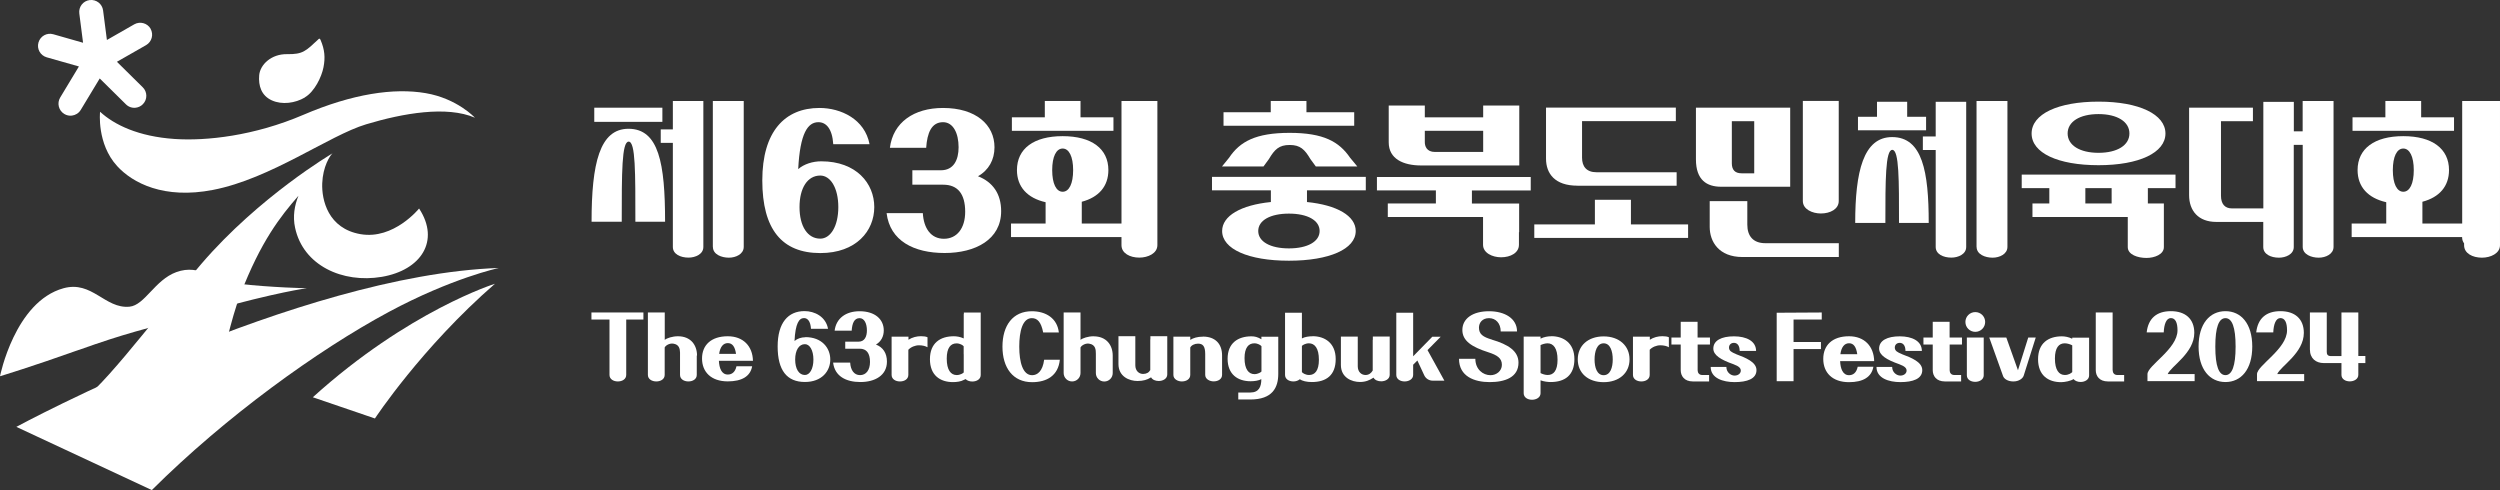 <?xml version="1.0" encoding="UTF-8"?><svg id="_레이어_1" xmlns="http://www.w3.org/2000/svg" viewBox="0 0 379.54 74.41"><rect x="0" y="0" width="379.54" height="74.41" fill="#333333" stroke="none"/><defs><style>.cls-1{fill:#fff;stroke-width:0px;}</style></defs><path class="cls-1" d="M11.96,53.13c7.12-2.54,9.1-2.91,19.67-5.87,10.57-2.96,14.96-3.5,14.96-3.5,0,0-5.22-.09-10.61-.7-3.37-.38-5.58-3.07-9.21-1.75-3.27,1.19-4.79,5.03-7.11,5.25-3.73.35-5.67-4-10.02-2.8C2.25,45.79,0,57.12,0,57.12c0,0,4.84-1.46,11.96-4Z"/><path class="cls-1" d="M2.47,64.81s42.59-23.05,73.27-24.13c0,0-7.14,1.53-16.72,6.68-10.82,5.82-24.79,15.91-35.97,27.04l-20.58-9.6Z"/><path class="cls-1" d="M46.28,14.8c-1.47.86-3.45,1.15-5.03.43-1.57-.72-2.04-2.21-1.9-3.82.15-1.6,1.83-3.23,4.24-3.19,2.41.04,2.83-.47,4.76-2.27,0,0,.16-.23.31.1.65,1.52.73,2.7.45,4.16-.28,1.46-1.36,3.71-2.83,4.57Z"/><path class="cls-1" d="M15.19,17s-.52,4.81,2.59,8.21c2.36,2.58,7.11,5.07,14.56,3.62,8.8-1.7,17.62-8.27,23.25-9.96,5.62-1.69,12.23-2.84,16.51-1,0,0-2.68-2.91-7.48-3.73-4.8-.82-11.07.08-18.56,3.29s-14.76,3.99-19.53,3.67c-5.53-.37-9.19-2.16-11.32-4.12Z"/><path class="cls-1" d="M63.62,31.66s-3.84,4.76-8.88,3.89c-4.94-.85-5.92-5.19-5.82-7.73.1-2.53,1.16-4.18,1.56-4.54,0,0-11.11,6.53-19.91,16.78-8.85,10.32-15.48,19.67-19.81,21.96,0,0,5.35,5.2,13.97,3.54,8.64-1.67,8.65-12.74,11.77-20.87,3.1-8.07,6.09-11.85,8.81-14.97-.59,1.45-.89,3.11-.51,4.86,1.22,5.72,7.2,8.46,13.16,7.45,5.98-1.02,8.87-5.47,5.68-10.35Z"/><path class="cls-1" d="M47.49,60.31l9.43,3.22s7.08-10.76,18.22-20.45c0,0-13.12,4.09-27.65,17.23Z"/><path class="cls-1" d="M22.87,4.37c-.5-.87-1.61-1.17-2.48-.68l-4.16,2.38-.58-4.49c-.13-.99-1.03-1.69-2.03-1.57,0,0,0,0-.01,0-1,.13-1.7,1.04-1.57,2.04l.57,4.44-4.52-1.29c-.97-.28-1.97.28-2.25,1.25-.28.97.28,1.97,1.25,2.25l4.89,1.39-2.84,4.71c-.52.86-.24,1.98.62,2.5.36.22.77.3,1.16.25.54-.07,1.04-.37,1.34-.87l2.88-4.77,3.98,3.93c.41.41.97.58,1.5.51.39-.05.77-.22,1.07-.53.71-.71.7-1.87-.02-2.57l-3.92-3.87,4.43-2.53c.87-.5,1.17-1.61.68-2.48Z"/><path class="cls-1" d="M95.42,19.55c-4.38,0-5.61,5.25-5.61,14.11h4.58c0-7.45,0-12.16,1.05-12.16s1.02,4.71,1.02,12.16h4.51c0-8.86-.95-14.11-5.56-14.11Z"/><path class="cls-1" d="M108.23,37.48c0,1.15,1.31,1.64,2.43,1.64,1.05,0,2.25-.54,2.25-1.64V15.33h-4.69v22.15Z"/><path class="cls-1" d="M102.15,19.64h-1.84v2.05h1.84v15.81c0,1.08,1.15,1.61,2.38,1.61,1.02,0,2.25-.51,2.25-1.61V15.33h-4.63v4.31Z"/><rect class="cls-1" x="90.22" y="16.35" width="10.34" height="2.15"/><path class="cls-1" d="M124.69,24.49c-1.31,0-2.61.41-3.51,1.18.28-5.47,1.46-7.12,3.07-7.12,1.15,0,2.1.96,2.25,3.34h5.51c-.72-3.8-4.35-5.5-7.6-5.5-5.27,0-8.68,3.59-8.68,11s2.97,11.03,8.81,11.03c5.45,0,8.19-3.37,8.19-6.98s-2.74-6.95-8.04-6.95ZM124.53,36.23c-1.92,0-3.15-1.86-3.15-4.79s1.23-4.79,3.15-4.79c1.54,0,2.74,1.86,2.74,4.79s-1.2,4.79-2.74,4.79Z"/><path class="cls-1" d="M148.45,26.77c1.66-.93,2.53-2.52,2.53-4.41,0-3.42-2.82-5.97-7.81-5.97-4.43,0-7.58,2.19-8.07,6.05h5.51c.15-2.24.79-3.89,2.56-3.89,1.54,0,2.36,1.67,2.36,3.8,0,1.92-.74,3.5-2.69,3.5h-4.33v2.19h4.69c2.2,0,3.33,1.4,3.33,4.11,0,2.52-1.26,4.1-3.23,4.1s-3.07-1.59-3.2-3.89h-5.5c.51,4.21,4.15,6.05,8.81,6.05s8.58-2.03,8.58-6.35c0-2.65-1.28-4.43-3.53-5.31Z"/><path class="cls-1" d="M192.64,24.15c.87-1.47,1.54-2.14,3.15-2.14s2.28.67,3.15,2.14l.82,1.12h6.3l-1.1-1.33c-1.66-2.43-4.02-3.77-9.17-3.77s-7.55,1.32-9.19,3.77l-1.08,1.33h6.3l.82-1.12Z"/><path class="cls-1" d="M184.01,28.9h8.93v1.77c-4.56.46-7.4,2.1-7.4,4.4,0,2.74,3.99,4.51,10.14,4.51s10.14-1.77,10.14-4.51c0-2.3-2.84-3.94-7.4-4.4v-1.77h8.93v-2.05h-23.35v2.05ZM200.34,35.07c0,1.61-1.84,2.64-4.66,2.64s-4.66-1.02-4.66-2.64,1.84-2.64,4.66-2.64,4.66,1.02,4.66,2.64Z"/><polygon class="cls-1" points="205.59 17.04 198.34 17.04 198.34 15.33 192.92 15.33 192.92 17.04 185.75 17.04 185.75 19.09 205.59 19.09 205.59 17.04"/><path class="cls-1" d="M209.06,28.91h8.93v1.98h-7.3v2.05h14.46v.51h0v3.71c0,1.25,1.43,1.9,2.74,1.9,1.43,0,2.71-.67,2.71-1.9v-1.91h.03v-4.35h-7.17v-1.98h8.93v-2.05h-23.35v2.05Z"/><path class="cls-1" d="M215.76,25.12h14.89v-9.1h-5.48v1.79h-8.86v-1.79h-5.48v5.59c0,2.52,2.22,3.51,4.93,3.51ZM216.31,19.86h8.86v3.21h-7.31c-1.3,0-1.55-.91-1.55-1.49v-1.72Z"/><path class="cls-1" d="M239.47,28.2h15.07v-2.05h-12.17c-1.51,0-2.19-.87-2.19-2.22v-5.54h14.24v-2.05h-19.71v7.74c0,2.27,1.34,4.11,4.77,4.11Z"/><polygon class="cls-1" points="247.6 30.33 242.13 30.33 242.13 34.07 232.93 34.07 232.93 36.12 256.28 36.12 256.28 34.07 247.6 34.07 247.6 30.33"/><path class="cls-1" d="M265.27,34.11v-3.57h-5.71v3.91c0,2.23,1.38,4.57,4.98,4.57h14.62v-2.1h-11.17c-1.81,0-2.72-1.07-2.72-2.8Z"/><path class="cls-1" d="M271.78,28.36v-12.01h-14.31v7.85c0,3.14,1.66,4.15,3.82,4.15h10.49ZM262.92,18.4h3.4v7.91h-1.93c-1.01,0-1.47-.55-1.47-1.51v-6.4Z"/><path class="cls-1" d="M273.7,30.52c0,1.25,1.43,1.89,2.74,1.89,1.43,0,2.71-.67,2.71-1.89v-15.2h-5.45v15.2Z"/><path class="cls-1" d="M293.87,20.72h-1.95v2.05h1.95v14.73c0,1.08,1.15,1.61,2.38,1.61,1.02,0,2.25-.51,2.25-1.61V15.45h-4.63v5.27Z"/><polygon class="cls-1" points="292.41 17.73 289.54 17.73 289.54 15.45 284.96 15.45 284.96 17.73 282.07 17.73 282.07 19.78 292.41 19.78 292.41 17.73"/><path class="cls-1" d="M300.08,37.48c0,1.15,1.31,1.64,2.43,1.64,1.05,0,2.25-.54,2.25-1.64V15.33h-4.69v22.15Z"/><path class="cls-1" d="M287.26,20.81c-4.38,0-5.61,5.25-5.61,13.03h4.58c0-6.38,0-11.09,1.05-11.09s1.02,4.71,1.02,11.09h4.51c0-7.78-.95-13.03-5.56-13.03Z"/><path class="cls-1" d="M306.92,28.56h4.2v2.33h-2.56v2.05h14.47s0,4.58,0,4.58c0,1.15,1.53,1.64,2.84,1.64,1.23,0,2.64-.54,2.64-1.64v-6.63h0s0,0,0,0h-2.43v-2.33h4.2v-2.05h-23.35v2.05ZM316.59,28.56h3.99v2.33h-3.99v-2.33Z"/><path class="cls-1" d="M318.59,25.08c6.17,0,10.16-1.9,10.16-4.81s-3.99-4.84-10.16-4.84-10.16,1.89-10.16,4.84,3.99,4.81,10.16,4.81ZM318.59,17.32c2.84,0,4.69,1.15,4.69,2.94s-1.84,2.94-4.69,2.94-4.69-1.15-4.69-2.94,1.84-2.94,4.69-2.94Z"/><path class="cls-1" d="M349.6,19.94h-1.36v-4.48h-4.63v16.18h-4.76c-1.1,0-1.67-.69-1.67-1.93v-11.31h4.85v-2.05h-9.69v13.27c0,2.37,1.4,4.07,4.12,4.07h7.14v3.82c0,1.08,1.15,1.61,2.38,1.61,1.02,0,2.25-.51,2.25-1.61v-15.52h1.36v15.49c0,1.15,1.31,1.64,2.43,1.64,1.05,0,2.25-.54,2.25-1.64V15.33h-4.69v4.61Z"/><polygon class="cls-1" points="169.04 17.81 164.04 17.81 164.04 15.33 158.62 15.33 158.62 17.81 153.62 17.81 153.62 19.86 169.04 19.86 169.04 17.81"/><path class="cls-1" d="M170.27,33.94h-6.04v-3.31c2.59-.68,4.04-2.36,4.04-4.81,0-3.25-2.56-5.15-6.94-5.15s-6.94,1.89-6.94,5.15c0,2.54,1.57,4.25,4.35,4.88v3.24h-5.25v2.05h16.77v1.23c0,1.23,1.28,1.89,2.71,1.89,1.31,0,2.74-.64,2.74-1.89V15.33h-5.45v18.61ZM161.33,22.55c.97,0,1.59,1.23,1.59,3.28s-.61,3.28-1.59,3.28-1.59-1.23-1.59-3.28.61-3.28,1.59-3.28Z"/><polygon class="cls-1" points="372.56 17.81 367.57 17.81 367.57 15.33 362.14 15.33 362.14 17.81 357.15 17.81 357.15 19.86 372.56 19.86 372.56 17.81"/><path class="cls-1" d="M379.25,15.33h-5.45v18.61h-6.04v-3.31c2.59-.68,4.04-2.36,4.04-4.81,0-3.25-2.56-5.15-6.94-5.15s-6.94,1.89-6.94,5.15c0,2.54,1.57,4.25,4.35,4.88v3.24h-5.25v2.05h16.77v.05c0,.35.11.65.3.91v.28c0,1.23,1.28,1.89,2.71,1.89,1.31,0,2.74-.64,2.74-1.89V15.33h-.3ZM364.86,22.55c.97,0,1.59,1.23,1.59,3.28s-.61,3.28-1.59,3.28-1.59-1.23-1.59-3.28.61-3.28,1.59-3.28Z"/><path class="cls-1" d="M110.49,51.05c-2.53,0-3.91,1.34-3.91,3.38s1.38,3.47,3.91,3.47c2.13,0,3.43-.76,3.7-2.3h-2.38c-.2.93-.73,1.26-1.32,1.26-.94,0-1.3-.96-1.35-2.09h5.17c-.05-2.22-1.48-3.72-3.82-3.72ZM109.18,53.72c.14-1.04.61-1.63,1.31-1.63s1.09.54,1.25,1.63h-2.56Z"/><path class="cls-1" d="M122.27,51.2c-.61,0-1.23.2-1.65.57.13-2.67.69-3.48,1.44-3.48.54,0,.99.47,1.06,1.63h2.59c-.34-1.86-2.04-2.69-3.57-2.69-2.48,0-4.08,1.75-4.08,5.37s1.4,5.39,4.14,5.39c2.56,0,3.85-1.64,3.85-3.41s-1.29-3.4-3.78-3.4ZM122.2,56.93c-.9,0-1.48-.91-1.48-2.34s.58-2.34,1.48-2.34c.72,0,1.29.91,1.29,2.34s-.57,2.34-1.29,2.34Z"/><path class="cls-1" d="M132.98,52.31c.78-.45,1.19-1.23,1.19-2.15,0-1.67-1.32-2.91-3.67-2.91-2.08,0-3.56,1.07-3.79,2.95h2.59c.07-1.1.37-1.9,1.2-1.9.72,0,1.11.82,1.11,1.86,0,.94-.35,1.71-1.26,1.71h-2.03v1.07h2.2c1.03,0,1.56.68,1.56,2.01,0,1.23-.59,2-1.51,2s-1.44-.78-1.5-1.9h-2.59c.24,2.06,1.95,2.95,4.14,2.95s4.03-.99,4.03-3.1c0-1.3-.6-2.17-1.66-2.59Z"/><path class="cls-1" d="M156.69,56.96c-1.41,0-1.95-1.96-1.95-4.33s.51-4.33,1.91-4.33c.81,0,1.4.53,1.72,2.17h2.38c-.24-2.15-1.97-3.22-4.1-3.22-2.89,0-4.46,2.17-4.46,5.37s1.58,5.4,4.5,5.4c2.22,0,3.97-.98,4.21-3.41h-2.38c-.23,1.75-1.02,2.35-1.83,2.35Z"/><path class="cls-1" d="M191.51,51.51c-.59-.35-1.02-.45-1.52-.45-2.06,0-3.62,1.03-3.62,3.41s1.55,3.41,3.5,3.41c.56,0,1.2-.09,1.62-.32,0,1.18-.38,2.03-1.68,2.03h-1.82v1.06h1.82c3.39,0,4.25-1.82,4.25-3.89v-5.64h-2.56v.4ZM191.51,56.4c-.07.11-.54.4-1.06.4-.89,0-1.51-.75-1.51-2.43,0-1.58.6-2.25,1.49-2.25.52,0,.96.28,1.08.44v3.84Z"/><path class="cls-1" d="M199.29,51.05c-.57,0-1.21.09-1.64.33v-3.9h-2.56v9.44c0,.64.6.99,1.27.99.36,0,.73-.12.98-.34.35.27,1.04.43,1.82.43,2.18,0,3.62-1.03,3.62-3.48s-1.67-3.48-3.5-3.48ZM198.73,56.93c-.52,0-.96-.28-1.08-.44v-3.97c.07-.11.54-.4,1.06-.4.89,0,1.52.75,1.52,2.5,0,1.64-.6,2.31-1.49,2.31Z"/><path class="cls-1" d="M218.71,51.12h-1.26l-2.91,2.97v-6.61h-2.56v9.44c0,.64.6.99,1.27.99.61,0,1.29-.33,1.29-.99v-1.55l.64-.64,1.04,2.24c.23.5.73.82,1.28.82h1.78l-2.56-4.64,2-2.03Z"/><path class="cls-1" d="M146.31,47.68v3.7c-.53-.25-1.08-.33-1.51-.33-2.06,0-3.62,1.03-3.62,3.48s1.55,3.48,3.5,3.48c.57,0,1.21-.09,1.64-.33l.27-.13c.25.25.65.37,1.02.37.67,0,1.28-.35,1.28-.99v-9.48h-2.56v.24ZM146.31,53.77v2.77c-.07.11-.54.4-1.06.4-.89,0-1.52-.75-1.52-2.5,0-1.64.6-2.31,1.49-2.31.52,0,.96.28,1.08.44v1.2Z"/><path class="cls-1" d="M166.04,51.05c-.83,0-1.68.28-2,.55v-4.16h-2.56v9.19c0,.71.57,1.28,1.28,1.28s1.28-.57,1.28-1.28v-3.88c.19-.35.78-.66,1.3-.58,1,.15,1.03.94,1.03,1.55v2.92c0,.71.57,1.28,1.28,1.28s1.28-.57,1.28-1.28v-2.65c0-1.58-.94-2.93-2.9-2.93Z"/><path class="cls-1" d="M182.64,51.11c-.87,0-1.47.2-1.94.49v-.49h-2.56v5.81c0,.65.67.99,1.29.99.67,0,1.27-.35,1.27-.99v-4.16c.17-.34.65-.59,1.17-.59.75,0,1.1.39,1.1,1.59v3.15c0,.65.67.99,1.29.99.67,0,1.27-.35,1.27-.99v-2.95c0-1.78-1.06-2.86-2.9-2.86Z"/><path class="cls-1" d="M208.4,51.6v4.65c-.21.38-.58.68-1.09.68-.61,0-1.18-.45-1.18-1.32v-4.51h-2.56v4.31c0,1.91,1.63,2.58,2.9,2.58.87,0,1.47-.29,1.94-.59l.11-.07c.2.37.66.56,1.17.56.61,0,1.29-.33,1.29-.99v-5.81h-2.56v.49Z"/><path class="cls-1" d="M226.51,51.56c-1.37-.4-1.98-.82-1.98-1.82,0-.76.52-1.44,1.53-1.44s1.77.77,1.77,2.02h2.48c0-1.98-1.88-3.07-4.25-3.07-2.49,0-4.05,1.12-4.05,2.85,0,1.63,1.4,2.57,3.94,3.38,1.37.44,2.06.91,2.06,1.9,0,.94-.82,1.58-1.73,1.58-1.15,0-2.3-.9-2.3-2.49h-2.48c0,2.68,2.34,3.54,4.65,3.54s4.38-.71,4.38-2.95c0-1.78-1.58-2.77-4.02-3.49Z"/><path class="cls-1" d="M235.51,51.05c-.52,0-1.11.1-1.63.36v-.31h-2.56v8.6c0,.64.6.99,1.27.99.61,0,1.29-.33,1.29-.99v-1.96c.51.19,1.13.26,1.52.26,2.18,0,3.62-1.03,3.62-3.48s-1.67-3.48-3.5-3.48ZM234.96,56.93c-.38,0-.82-.15-1.08-.29v-4.25c.25-.12.69-.27,1.06-.27.89,0,1.52.75,1.52,2.5,0,1.64-.6,2.31-1.49,2.31Z"/><path class="cls-1" d="M243.46,51.07c-2.36,0-3.93,1.4-3.93,3.49s1.58,3.46,3.93,3.46,3.93-1.39,3.93-3.46-1.58-3.49-3.93-3.49ZM243.46,56.96c-1.01,0-1.38-1.16-1.38-2.39s.37-2.45,1.38-2.45,1.38,1.22,1.38,2.45-.37,2.39-1.38,2.39Z"/><path class="cls-1" d="M259.6,52.31v-1.07h-1.88v-2.39h-2.56v2.39h-1.41v1.07h1.41v3.88c0,.88.53,1.72,1.86,1.72h2.45v-.98h-1.05c-.46,0-.69-.33-.69-.72v-3.9h1.88Z"/><path class="cls-1" d="M263.55,53.75c-.66-.27-1.06-.48-1.06-.99,0-.4.29-.71.75-.71.49,0,.87.38.87,1.23h2.49c0-1.5-1.47-2.22-3.36-2.22s-3.13.63-3.13,1.86c0,1,1.13,1.7,3.05,2.37.89.33,1.12.63,1.12.98,0,.41-.39.75-.95.75s-1.24-.49-1.24-1.31h-2.38c0,1.71,1.88,2.3,3.62,2.3,1.91,0,3.33-.49,3.33-1.82,0-1.23-1.64-1.88-3.11-2.43Z"/><polygon class="cls-1" points="269.73 57.87 272.29 57.87 272.29 52.99 276.45 52.99 276.45 51.92 272.29 51.92 272.29 48.51 276.57 48.51 276.57 47.44 269.73 47.48 269.73 57.87"/><path class="cls-1" d="M280.71,51.05c-2.53,0-3.91,1.36-3.91,3.44s1.38,3.53,3.91,3.53c2.13,0,3.43-.78,3.7-2.34h-2.38c-.2.95-.73,1.28-1.32,1.28-.94,0-1.3-.98-1.35-2.13h5.17c-.05-2.26-1.48-3.78-3.82-3.78ZM279.4,53.77c.14-1.06.61-1.66,1.31-1.66s1.09.55,1.25,1.66h-2.56Z"/><path class="cls-1" d="M307.92,51.24l-1.56,4.97-1.77-4.97h-2.59l2.1,5.86c.14.4.7.81,1.56.81s1.43-.46,1.57-.88l1.83-5.79h-1.14Z"/><path class="cls-1" d="M333.13,50.54c0-2.15-1.38-3.3-3.55-3.3s-3.44,1.1-3.68,3.22h2.59c.05-1.23.39-2.17,1.08-2.17s1.01.69,1.01,1.86c0,2.83-4.52,5.31-4.56,6.64v1.07h7.16v-1.07h-4.09c.53-1.22,4.04-3.19,4.04-6.26Z"/><path class="cls-1" d="M337.86,47.24c-2.36,0-4.08,1.88-4.08,5.37s1.72,5.39,4.08,5.39,4.07-1.89,4.07-5.39-1.72-5.37-4.07-5.37ZM337.86,56.95c-1,0-1.54-1.36-1.54-4.33s.54-4.32,1.54-4.32,1.54,1.36,1.54,4.32-.55,4.33-1.54,4.33Z"/><path class="cls-1" d="M349.76,50.54c0-2.15-1.38-3.3-3.55-3.3s-3.44,1.1-3.68,3.22h2.59c.05-1.23.39-2.17,1.08-2.17s1.01.69,1.01,1.86c0,2.83-4.52,5.31-4.56,6.64v1.07h7.16v-1.07h-4.09c.53-1.22,4.04-3.19,4.04-6.26Z"/><path class="cls-1" d="M358.03,54.06v-6.62h-2.56v6.62h-1.58c-.51,0-.65-.25-.65-.63v-5.99h-2.56v5.6c0,1.4.93,2.08,2.11,2.08h2.68v1.79c0,.64.6.99,1.27.99.61,0,1.29-.33,1.29-.99v-1.79h1.07v-1.07h-1.07Z"/><path class="cls-1" d="M250.47,51.6v-.49h-2.56v5.81c0,.64.6.99,1.27.99,0,0,0,0,0,0s0,0,0,0c.67,0,1.27-.35,1.27-.99v-3.82c.39-.42,1.03-.68,1.62-.68.52,0,1,.12,1.29.3v-1.52c-.24-.11-.55-.16-.99-.16-.64,0-1.32.16-1.92.55Z"/><path class="cls-1" d="M288.72,53.75c-.66-.27-1.06-.48-1.06-.99,0-.4.29-.71.75-.71.49,0,.87.38.87,1.23h2.49c0-1.5-1.47-2.22-3.36-2.22s-3.13.63-3.13,1.86c0,1,1.13,1.7,3.05,2.37.89.33,1.12.63,1.12.98,0,.41-.39.75-.95.75s-1.24-.49-1.24-1.31h-2.38c0,1.71,1.88,2.3,3.62,2.3,1.91,0,3.33-.49,3.33-1.82,0-1.23-1.64-1.88-3.11-2.43Z"/><path class="cls-1" d="M297.86,52.31v-1.07h-1.88v-2.39h-2.56v2.39h-1.41v1.07h1.41v3.88c0,.88.53,1.72,1.86,1.72h2.45v-.98h-1.05c-.46,0-.69-.33-.69-.72v-3.9h1.88Z"/><path class="cls-1" d="M320.73,56.21v-8.77h-2.56v8.75c0,.88.53,1.72,1.86,1.72h2.45v-.98h-1.05c-.46,0-.69-.33-.69-.72Z"/><path class="cls-1" d="M298.6,56.98c0,.64.6.99,1.27.99.61,0,1.29-.33,1.29-.99v-5.74h-2.56v5.74Z"/><path class="cls-1" d="M314.6,51.43c-.54-.27-1.13-.37-1.57-.37-2.06,0-3.62,1.03-3.62,3.48s1.55,3.48,3.5,3.48c.56,0,1.49-.19,1.88-.47h0c.23.28.64.44,1.08.44.61,0,1.29-.33,1.29-.99v-5.74h-2.56v.19ZM314.6,56.49c-.16.16-.55.44-1.12.44-.89,0-1.51-.75-1.51-2.5,0-1.64.6-2.31,1.49-2.31.4,0,.88.16,1.14.31v4.06Z"/><path class="cls-1" d="M299.88,47.38c-.83,0-1.5.67-1.5,1.5s.67,1.5,1.5,1.5,1.5-.67,1.5-1.5-.67-1.5-1.5-1.5Z"/><path class="cls-1" d="M174.63,51.53v4.65c-.21.38-.58.59-1.09.59-.61,0-1.18-.45-1.18-1.32v-4.41h-2.56v4.22c0,1.91,1.63,2.58,2.9,2.58.87,0,1.47-.2,1.94-.49l.11-.07c.2.37.66.56,1.17.56.61,0,1.29-.33,1.29-.99v-5.81h-2.56v.49Z"/><path class="cls-1" d="M137.92,51.6v-.49h-2.56v5.81c0,.64.6.99,1.27.99,0,0,0,0,0,0s0,0,0,0c.67,0,1.27-.35,1.27-.99v-3.82c.39-.42,1.03-.68,1.62-.68.52,0,1,.12,1.29.3v-1.52c-.24-.11-.55-.16-.99-.16-.64,0-1.32.16-1.92.55Z"/><path class="cls-1" d="M89.81,48.51h2.72v8.41c0,.64.6.99,1.27.99,0,0,0,0,0,0,0,0,0,0,0,0,.67,0,1.27-.35,1.27-.99v-8.41h2.61v-1.07h-7.89v1.07Z"/><path class="cls-1" d="M105.82,53.98c0-1.58-.94-2.93-2.9-2.93-.83,0-1.68.28-2,.55v-4.16h-2.56v9.48c0,.64.61.99,1.28.99,0,0,0,0,0,0s0,0,0,0c.67,0,1.27-.35,1.27-.99v-4.17c.18-.35.77-.66,1.3-.58.9.13,1.01.78,1.03,1.35v3.4c0,.64.6.99,1.27.99,0,0,0,0,0,0s0,0,0,0c.67,0,1.27-.35,1.27-.99v-2.94Z"/></svg>